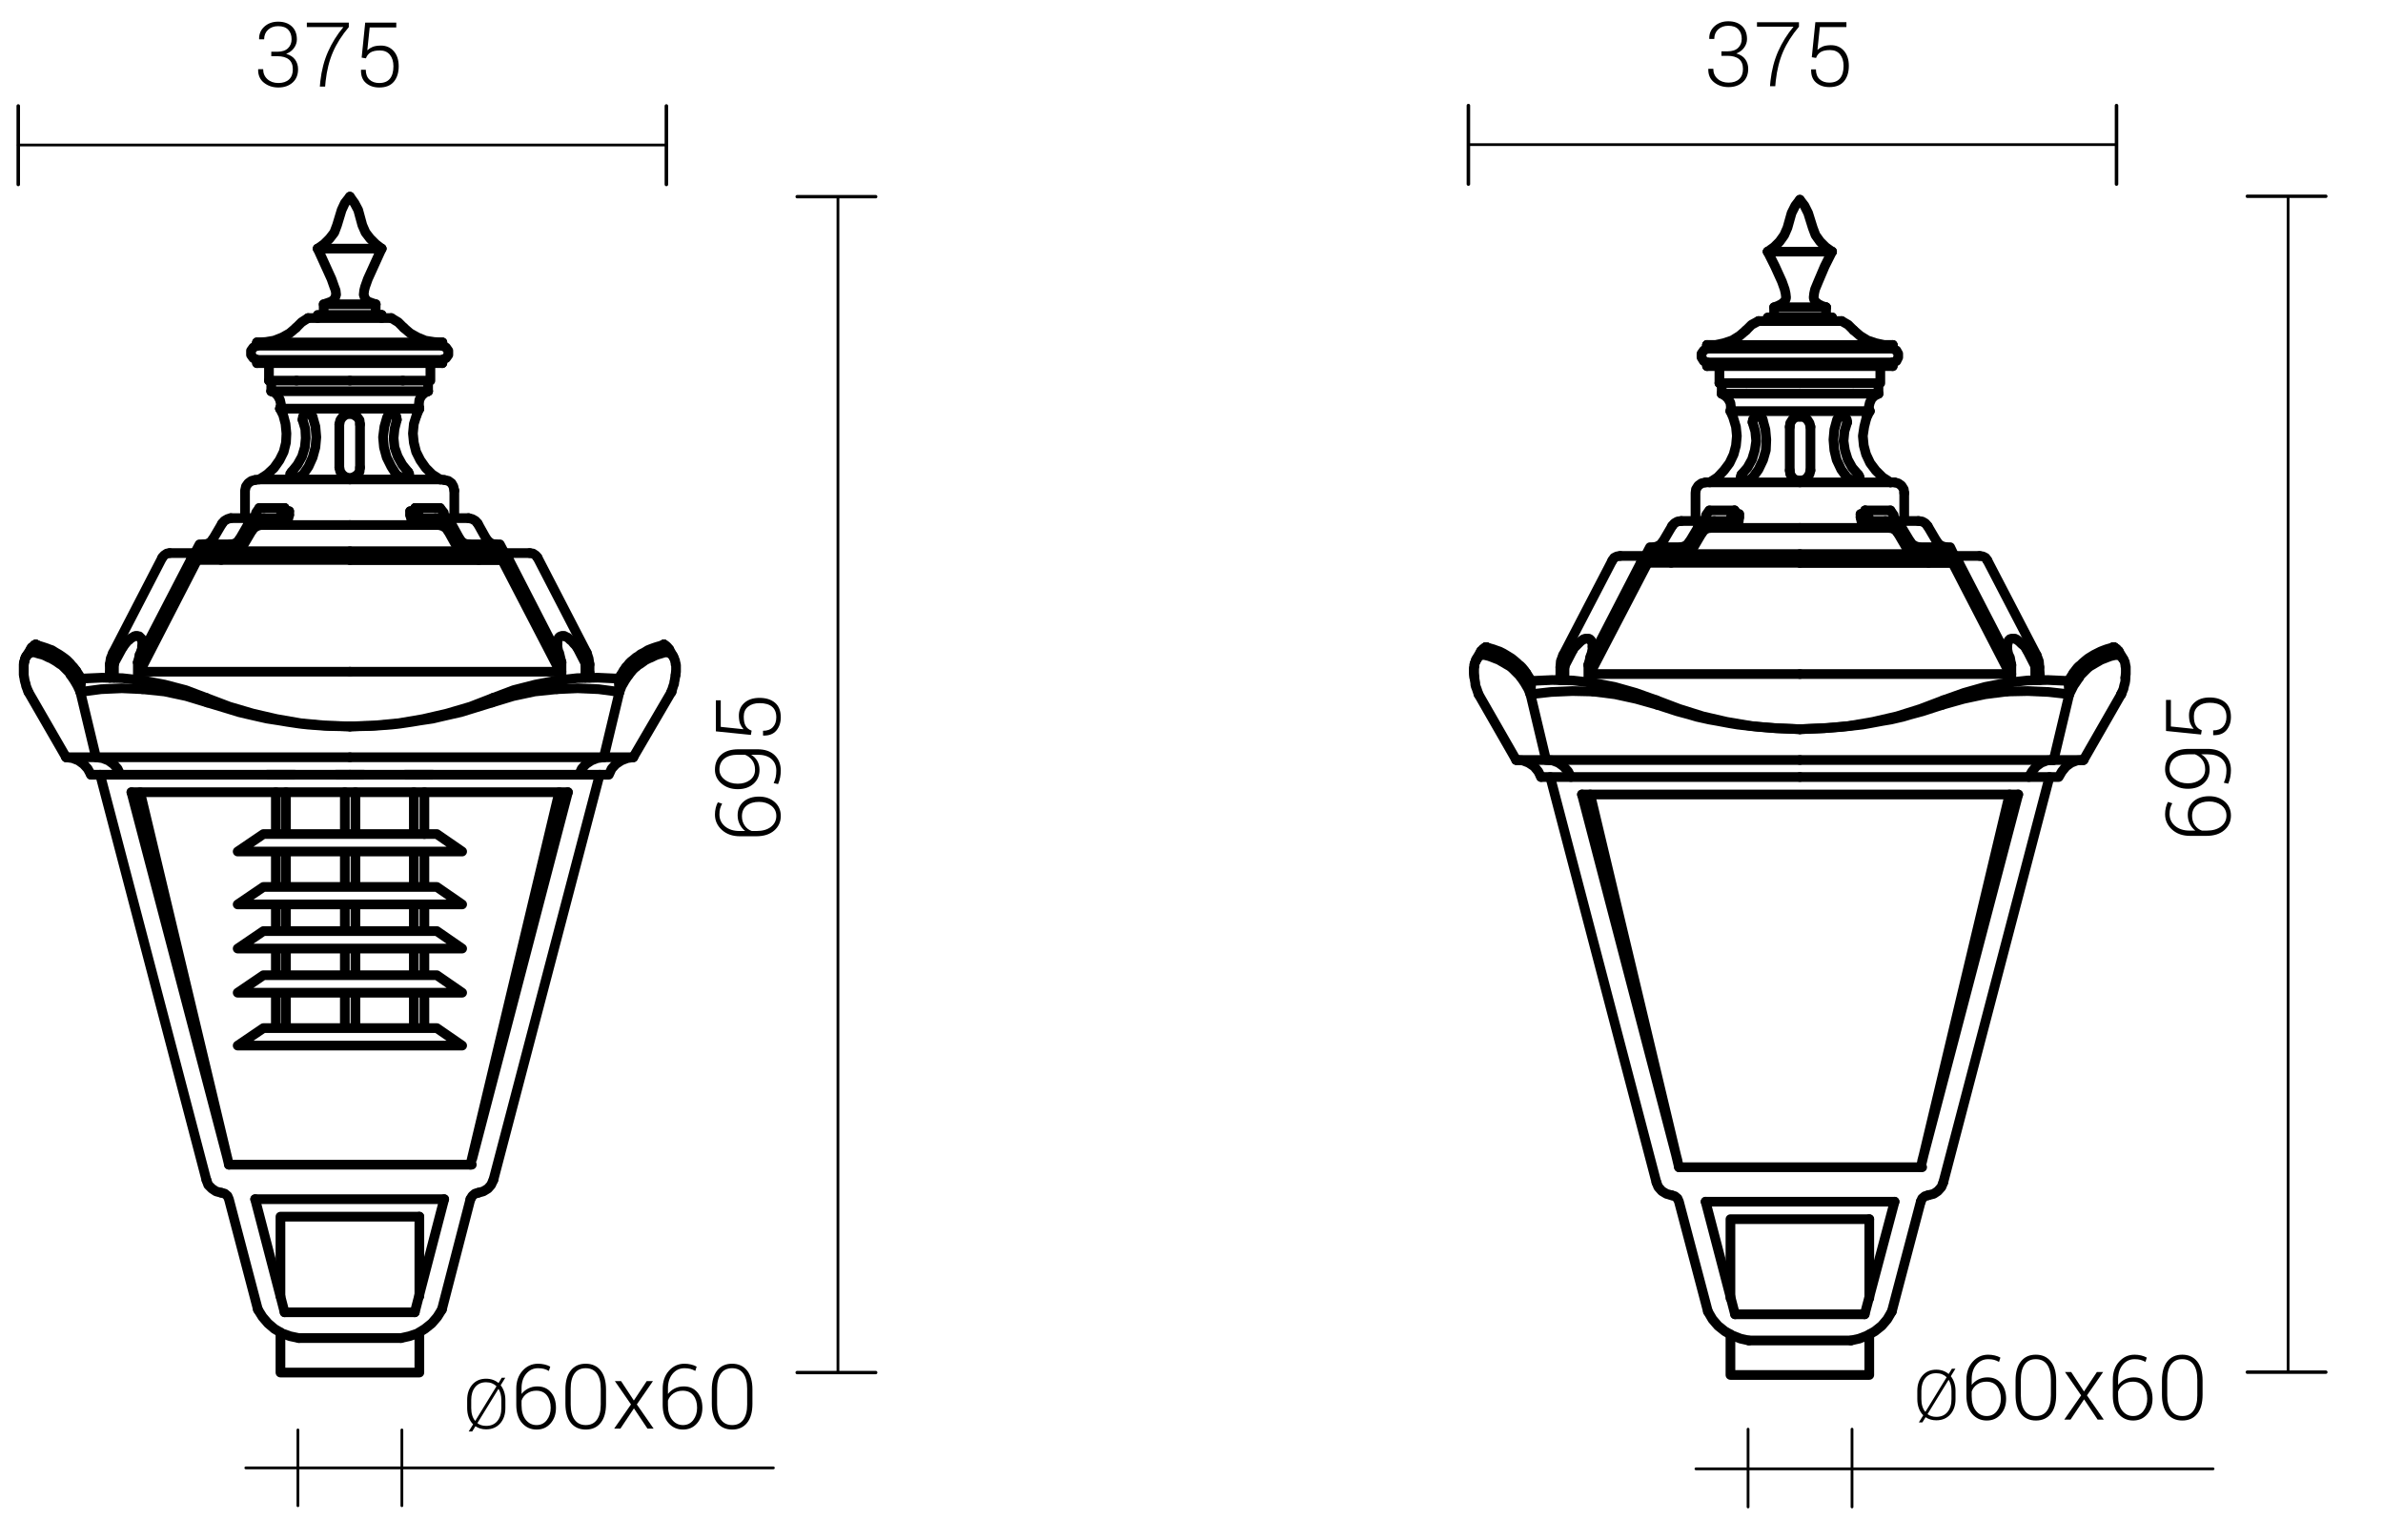 <?xml version="1.0" encoding="utf-8"?>
<!-- Generator: Adobe Illustrator 21.0.0, SVG Export Plug-In . SVG Version: 6.00 Build 0)  -->
<svg version="1.1" xmlns="http://www.w3.org/2000/svg" xmlns:xlink="http://www.w3.org/1999/xlink" x="0px" y="0px"
	 viewBox="0 0 2504.599 1619.399" style="enable-background:new 0 0 2504.599 1619.399;" xml:space="preserve">
<style type="text/css">
	.st0{fill:none;stroke:#000000;stroke-width:10.188;stroke-linecap:round;stroke-linejoin:round;stroke-miterlimit:10;}
	.st1{fill:none;stroke:#000000;stroke-width:2.911;stroke-miterlimit:10;}
	.st2{fill:none;stroke:#000000;stroke-width:3.694;stroke-linecap:round;stroke-linejoin:round;stroke-miterlimit:10;}
	.st3{fill:none;stroke:#000000;stroke-width:3.578;stroke-linecap:round;stroke-linejoin:round;stroke-miterlimit:10;}
	.st4{fill:none;stroke:#000000;stroke-width:2.911;stroke-linecap:round;stroke-linejoin:round;stroke-miterlimit:10;}
</style>
<g id="Warstwa_1">
	<path class="st0" d="M33.697,685.376l3.853-7.732 M309.742,814.452h-28.996 M289.914,876.821
		v-43.991 M300.561,876.821v-43.991 M382.275,814.452h-29.024 M362.432,876.821v-43.991
		 M373.548,876.821v-43.991 M454.78,814.452h-28.996 M434.952,876.821v-43.991
		 M276.866,1025.227l-27.062,18.378 M276.866,978.82l-27.062,18.378 M276.866,1080.831
		l-27.062,18.365 M300.561,1080.831v-37.226 M289.914,1080.831v-37.226 M300.561,1025.227
		v-28.028 M289.914,1025.227v-28.028 M373.548,1080.831v-37.226 M362.432,1080.831v-37.226
		 M373.548,1025.227v-28.028 M362.432,1025.227v-28.028 M434.952,1080.831v-37.226
		 M446.066,1080.831v-37.226 M446.066,1025.227v-28.028 M434.952,1025.227v-28.028
		 M459.129,978.82l26.593,18.378 M459.129,1025.227l26.593,18.378 M459.129,1080.831
		l26.593,18.365 M459.129,978.82H276.866 M485.723,997.199H249.804 M485.723,1043.606
		H249.804 M459.129,1025.227H276.866 M459.129,1080.831H276.866 M485.723,1099.197H249.804
		 M276.866,932.427l-27.062,18.364 M276.866,876.821l-27.062,18.365 M300.561,932.427
		v-37.24 M289.914,932.427v-37.24 M373.548,932.427v-37.24 M362.432,932.427v-37.24
		 M434.952,932.427v-37.24 M446.066,932.427v-37.24 M459.129,876.821l26.593,18.365
		 M459.129,932.427l26.593,18.364 M459.129,876.821H276.866 M485.723,895.187H249.804
		 M485.723,950.791H249.804 M459.129,932.427H276.866 M446.066,978.82v-28.03
		 M434.952,978.82v-28.03 M373.548,978.82v-28.03 M362.432,978.82v-28.03
		 M300.561,978.82v-28.03 M289.914,978.82v-28.03"/>
	<polygon class="st0" points="38.529,678.114 44.813,680.061 47.712,681.013 51.578,682.463 
		54.492,683.444 58.344,685.86 60.761,687.296 64.641,689.727 66.574,691.177 
		70.425,694.061 72.372,696.009 73.822,697.458 75.273,699.391 77.206,701.324 
		80.105,705.191 77.689,702.291 75.273,699.391 73.339,696.975 71.876,695.526 
		70.425,694.061 68.023,692.143 64.641,689.727 61.727,687.793 58.344,685.86 
		55.444,684.395 51.578,682.463 49.162,681.496 44.813,680.061 	"/>
	<polyline class="st0" points="118.781,686.343 116.365,692.143 115.398,698.425 	"/>
	<path class="st0" d="M367.749,706.171h-222.857 M128.93,680.53l-9.183,16.929 M207.261,588.681
		l-60.436,117.49 M144.892,714.387v-17.895"/>
	<path class="st0" d="M27.401,690.21l4.847-7.748L27.401,690.21z"/>
	<polyline class="st0" points="367.749,763.695 345.518,763.212 336.82,762.714 323.772,761.762 
		315.045,760.796 302.011,758.863 293.311,757.411 280.746,755.479 272.034,753.531 
		259.468,750.646 251.239,748.699 238.674,744.833 217.894,738.55 	"/>
	<polyline class="st0" points="216.913,733.718 241.09,742.9 265.737,750.149 290.895,755.949 
		316.026,760.312 341.652,762.714 367.749,763.695 	"/>
	<path class="st0" d="M84.454,727.436l16.446,68.652 M367.749,796.088H69.459"/>
	<polyline class="st0" points="150.208,715.339 128.461,712.938 107.182,712.44 85.421,713.406 	"/>
	<polyline class="st0" points="149.724,724.536 127.963,723.568 106.202,724.536 84.454,727.436 	"/>
	<path class="st0" d="M119.747,712.44v-14.015 M115.398,707.137v5.302 M69.459,796.088
		L29.831,727.436"/>
	<polyline class="st0" points="74.305,709.555 72.372,706.641 69.956,704.238 68.023,702.291 
		66.574,700.841 65.11,699.391 62.708,697.942 59.311,695.526 56.895,694.061 
		53.511,692.143 51.095,691.177 47.229,689.244 44.813,688.276 40.932,687.296 
		34.664,685.376 33.214,685.376 	"/>
	<line class="st0" x1="34.166" y1="685.376" x2="34.664" y2="685.376"/>
	<polyline class="st0" points="29.831,727.436 27.401,721.152 26.932,718.722 26.449,717.287 
		25.951,715.339 25.482,712.44 24.999,709.555 24.999,698.425 25.482,696.975 
		25.482,695.526 25.951,694.559 25.951,693.593 26.449,692.143 27.401,690.21 	"/>
	<polyline class="st0" points="33.214,685.376 31.764,686.343 31.267,686.826 30.315,687.296 
		29.831,687.296 29.334,687.793 28.865,688.276 28.367,688.759 28.367,689.244 
		27.401,690.21 26.932,691.177 26.449,692.143 25.951,693.593 25.951,694.559 
		25.482,695.526 24.999,696.975 24.999,709.555 	"/>
	<path class="st0" d="M115.398,698.425v8.713 M119.747,697.458v0.966 M115.398,707.137v5.302"/>
	<path class="st0" d="M85.421,713.406l-5.315-8.215L85.421,713.406z"/>
	<polyline class="st0" points="84.454,727.436 81.555,721.152 80.603,718.722 78.173,715.339 
		74.305,709.555 78.173,715.339 79.622,717.77 81.555,721.152 84.454,727.436 
		85.421,713.406 	"/>
	<polyline class="st0" points="217.894,738.55 195.649,731.785 172.935,726.938 149.724,724.536 	
		"/>
	<polyline class="st0" points="216.913,733.718 195.166,725.503 172.935,719.703 150.208,715.339 	
		"/>
	<path class="st0" d="M367.749,579.498H245.44 M367.749,551.939h-93.768"/>
	<path class="st0" d="M367.749,588.681H207.261H367.749z"/>
	<path class="st0" d="M170.519,586.265l-51.738,100.078 M200.482,588.681l-55.59,107.328"/>
	<polyline class="st0" points="32.248,682.463 32.716,681.496 33.214,680.53 34.166,680.061 
		34.664,679.578 35.147,679.08 35.63,678.611 36.597,678.114 	"/>
	<polyline class="st0" points="38.529,678.114 37.55,677.645 36.597,678.114 	"/>
	<line class="st0" x1="37.55" y1="677.645" x2="38.529" y2="678.114"/>
	<polyline class="st0" points="36.597,678.114 37.55,677.645 38.529,678.114 	"/>
	<line class="st0" x1="37.55" y1="677.645" x2="36.597" y2="678.114"/>
	<polyline class="st0" points="146.825,688.276 147.791,686.343 148.275,684.395 149.241,681.994 
		149.241,679.08 149.724,678.114 149.724,676.678 	"/>
	<line class="st0" x1="146.825" y1="688.276" x2="144.892" y2="696.492"/>
	<polyline class="st0" points="149.724,676.678 149.724,674.731 149.241,673.765 149.241,672.811 
		148.758,671.845 148.758,671.348 148.275,671.348 148.275,670.865 147.791,670.382 
		147.294,670.382 147.294,669.897 146.825,669.414 146.342,669.414 146.342,668.931 
		144.892,668.931 144.394,668.462 142.475,668.462 141.508,668.931 141.012,668.931 
		140.529,669.414 139.575,669.897 138.609,670.382 137.145,671.348 135.695,672.811 
		134.26,673.765 131.844,676.678 130.379,678.611 128.93,680.53 	"/>
	<polyline class="st0" points="214.028,572.25 217.894,571.767 221.262,569.832 223.692,566.933 	"/>
	<polyline class="st0" points="242.056,572.25 245.937,571.767 249.321,569.832 251.737,566.933 	"/>
	<line class="st0" x1="255.119" y1="574.168" x2="264.785" y2="557.737"/>
	<polyline class="st0" points="245.44,579.498 249.321,579.015 252.703,577.082 255.119,574.168 	
		"/>
	<polyline class="st0" points="232.392,588.681 236.741,579.498 245.44,579.498 	"/>
	<line class="st0" x1="229.478" y1="581.431" x2="211.61" y2="581.431"/>
	<polyline class="st0" points="227.062,572.25 209.677,572.25 204.831,581.431 	"/>
	<path class="st0" d="M201.448,586.265l-0.966,2.416 M234.325,572.25l-4.847,9.181 M242.056,572.25
		h-14.994"/>
	<polyline class="st0" points="178.237,581.431 175.351,581.914 172.452,583.847 170.519,586.265 	
		"/>
	<line class="st0" x1="211.61" y1="581.431" x2="178.237" y2="581.431"/>
	<polyline class="st0" points="209.677,581.431 206.778,581.914 203.879,583.847 201.931,586.265 	
		"/>
	<path class="st0" d="M223.692,566.933l9.666-16.446 M251.737,566.933l8.685-14.994
		 M277.349,544.689h-34.809"/>
	<polyline class="st0" points="242.539,544.689 239.157,545.655 235.774,547.588 233.358,550.488 	
		"/>
	<polyline class="st0" points="299.111,534.057 300.078,535.991 301.527,536.957 303.944,537.441 	
		"/>
	<path class="st0" d="M303.944,541.306v-3.866 M299.111,534.057l-2.901,3.384"/>
	<polyline class="st0" points="272.531,534.057 269.134,538.89 267.684,544.689 	"/>
	<polyline class="st0" points="273.981,551.939 270.584,552.905 267.201,554.838 264.785,557.737 	
		"/>
	<line class="st0" x1="260.422" y1="551.939" x2="261.401" y2="550.488"/>
	<polyline class="st0" points="270.584,544.689 267.201,545.655 263.804,547.588 261.401,550.488 	
		"/>
	<line class="st0" x1="294.278" y1="544.689" x2="277.349" y2="544.689"/>
	<polyline class="st0" points="292.828,551.939 297.177,551.455 300.561,549.038 302.977,545.172 
		303.944,541.306 	"/>
	<path class="st0" d="M299.111,534.057H272.531 M296.211,537.441l-1.933,7.248"/>
	<polyline class="st0" points="95.585,814.452 92.201,808.169 87.837,803.337 82.522,799.471 
		76.24,797.04 69.459,796.088 	"/>
	<line class="st0" x1="367.749" y1="814.452" x2="95.585" y2="814.452"/>
	<polyline class="st0" points="126.514,814.452 123.613,808.169 119.264,803.337 113.948,799.471 
		107.665,797.04 100.9,796.088 	"/>
	<polyline class="st0" points="294.278,429.628 295.244,424.796 294.278,420.432 292.33,416.567 
		289.445,413.184 285.096,411.264 	"/>
	<polyline class="st0" points="449.947,411.264 446.066,413.184 442.684,416.567 440.751,420.432 
		440.282,424.796 440.751,429.628 	"/>
	<polyline class="st0" points="417.072,441.227 416.587,437.844 414.641,435.911 411.755,434.945 
		408.855,435.911 406.922,438.328 404.023,448.477 402.573,459.605 403.54,470.238 
		406.425,480.869 411.257,490.535 417.072,499.73 	"/>
	<line class="st0" x1="440.751" y1="429.628" x2="294.278" y2="429.628"/>
	<polyline class="st0" points="272.531,504.066 280.746,498.751 287.981,491.984 293.794,483.769 
		298.13,475.07 300.561,465.404 301.044,455.74 300.078,445.59 297.662,436.395 
		294.278,429.628 	"/>
	<polyline class="st0" points="306.36,496.348 312.642,488.602 317.475,479.917 320.389,470.238 
		321.341,460.572 320.858,450.893 317.959,441.227 	"/>
	<polyline class="st0" points="317.959,499.73 324.24,490.535 328.604,480.869 331.503,470.238 
		332.457,459.605 331.503,448.477 328.604,438.328 	"/>
	<path class="st0" d="M356.634,446.059v45.456 M378.395,446.059v45.456"/>
	<polyline class="st0" points="367.749,434.945 363.4,435.911 360.016,438.328 357.615,441.71 
		356.634,446.059 	"/>
	<polyline class="st0" points="328.604,438.328 326.657,435.911 323.274,434.945 320.389,435.911 
		318.442,437.844 317.959,441.227 	"/>
	<polyline class="st0" points="378.395,446.059 377.912,441.71 375.495,438.328 371.63,435.911 
		367.749,434.945 	"/>
	<polyline class="st0" points="417.072,441.227 414.641,450.893 413.687,460.572 414.641,470.238 
		418.023,479.917 422.87,488.602 429.152,496.348 	"/>
	<polyline class="st0" points="437.852,436.395 434.952,445.59 433.986,455.74 434.952,465.404 
		437.368,475.07 441.732,483.769 447.516,491.984 454.283,498.751 462.512,504.066 	"/>
	<line class="st0" x1="440.751" y1="429.628" x2="437.852" y2="436.395"/>
	<polyline class="st0" points="367.749,206.756 362.432,213.523 359.064,220.771 354.218,236.734 
		351.318,244.467 346.485,250.749 340.686,256.547 333.921,261.394 	"/>
	<polyline class="st0" points="367.749,206.756 372.596,213.523 376.462,220.771 380.811,236.734 
		384.195,244.467 389.027,250.749 394.826,256.547 401.109,261.394 	"/>
	<path class="st0" d="M285.096,411.264h82.653 M282.68,400.136h28.995 M340.203,319.884
		v11.116 M394.826,319.884v11.116 M270.101,363.393h194.827 M270.101,360.009h194.827
		 M323.772,334.382h87.485 M449.947,411.264h-82.197 M423.353,400.136h-55.604
		 M270.101,381.772h194.827 M270.101,378.388h194.827"/>
	<polyline class="st0" points="270.101,360.009 279.283,359.526 287.981,358.076 296.681,354.694 
		304.427,350.345 311.192,344.531 	"/>
	<polyline class="st0" points="270.101,363.393 266.235,365.326 263.804,368.709 263.804,373.058 
		266.235,376.44 270.101,378.388 	"/>
	<path class="st0" d="M311.675,400.136h56.074 M270.101,360.009v3.384 M270.101,378.388v3.384
		 M285.096,400.136v11.129 M282.68,400.136V381.772"/>
	<polyline class="st0" points="401.109,331 333.921,331 333.921,334.382 	"/>
	<polyline class="st0" points="323.772,334.382 317.007,338.731 311.192,344.531 	"/>
	<line class="st0" x1="401.109" y1="331" x2="401.109" y2="334.382"/>
	<polyline class="st0" points="401.109,261.394 386.626,293.29 383.712,301.52 382.745,305.386 
		382.275,309.735 383.712,314.086 386.626,316.97 394.826,319.884 	"/>
	<polyline class="st0" points="333.921,261.394 348.419,293.29 351.318,301.52 352.768,305.386 
		353.251,309.735 351.802,314.086 348.419,316.97 340.203,319.884 394.826,319.884 	"/>
	<line class="st0" x1="333.921" y1="261.394" x2="401.109" y2="261.394"/>
	<polyline class="st0" points="464.928,378.388 468.808,376.44 471.211,373.058 471.211,368.709 
		468.808,365.326 464.928,363.393 	"/>
	<path class="st0" d="M464.928,378.388v3.384 M452.364,400.136h-29.011 M449.947,400.136
		v11.129 M452.364,400.136V381.772"/>
	<polyline class="st0" points="424.32,344.531 431.085,350.345 438.818,354.694 447.047,358.076 
		456.23,359.526 464.928,360.009 	"/>
	<polyline class="st0" points="424.32,344.531 418.521,338.731 411.257,334.382 	"/>
	<path class="st0" d="M462.512,504.066h-94.763 M464.928,360.009v3.384"/>
	<polyline class="st0" points="268.168,504.564 264.287,505.516 260.918,507.947 258.502,511.329 
		257.535,515.678 257.535,544.689 	"/>
	<polyline class="st0" points="317.959,499.73 313.595,501.665 309.259,502.631 306.858,502.148 
		304.896,500.697 304.896,498.281 306.36,496.348 	"/>
	<polyline class="st0" points="367.749,504.066 272.531,504.066 268.168,504.564 	"/>
	<polyline class="st0" points="356.634,491.516 357.615,495.85 360.016,499.247 363.4,501.665 
		367.749,502.631 371.63,501.665 375.495,499.247 377.912,495.85 378.395,491.516 	"/>
	<polyline class="st0" points="477.493,515.678 476.527,511.329 474.608,507.947 471.211,505.516 
		466.862,504.564 	"/>
	<line class="st0" x1="477.493" y1="515.678" x2="477.493" y2="544.689"/>
	<polyline class="st0" points="417.072,499.73 421.406,501.665 426.253,502.631 428.669,502.148 
		430.133,500.697 430.133,498.281 429.152,496.348 	"/>
	<path class="st0" d="M479.909,574.168l-9.181-16.431 M367.749,551.939h93.327 M457.694,544.689
		h34.795 M462.512,504.066l4.35,0.498"/>
	<polyline class="st0" points="431.085,541.306 432.051,545.172 434.482,549.038 437.852,551.455 
		442.201,551.939 	"/>
	<line class="st0" x1="436.402" y1="534.057" x2="462.512" y2="534.057"/>
	<polyline class="st0" points="439.301,537.441 440.751,544.689 457.694,544.689 	"/>
	<polyline class="st0" points="474.111,550.488 471.695,547.588 468.312,545.655 464.445,544.689 	
		"/>
	<polyline class="st0" points="470.728,557.737 468.312,554.838 464.928,552.905 461.077,551.939 	
		"/>
	<polyline class="st0" points="467.346,544.689 466.378,538.89 462.512,534.057 	"/>
	<path class="st0" d="M439.301,537.441l-2.899-3.384 M431.085,541.306v-3.866"/>
	<polyline class="st0" points="431.085,537.441 433.516,536.957 435.435,535.991 436.402,534.057 	
		"/>
	<path class="st0" d="M483.293,566.933l-8.216-14.994 M367.749,588.681h160.018
		 M565.007,586.265l51.709,100.078 M527.767,588.681l60.921,117.49 M535.03,588.681
		l55.108,107.328"/>
	<polyline class="st0" points="479.909,574.168 482.823,577.082 485.723,579.015 489.59,579.498 	
		"/>
	<path class="st0" d="M511.336,566.933l-9.168-16.446 M367.749,579.498h121.84
		 M367.749,588.681h160.018"/>
	<polyline class="st0" points="533.58,586.265 531.648,583.847 528.748,581.914 525.366,581.431 	"/>
	<line class="st0" x1="523.433" y1="581.431" x2="556.793" y2="581.431"/>
	<polyline class="st0" points="565.007,586.265 563.075,583.847 560.175,581.914 556.793,581.431 	
		"/>
	<path class="st0" d="M492.972,572.25h15.465 M501.187,572.25l4.834,9.181 M533.58,586.265
		l1.45,2.416"/>
	<polyline class="st0" points="530.198,581.431 525.366,572.25 508.437,572.25 	"/>
	<line class="st0" x1="506.021" y1="581.431" x2="523.433" y2="581.431"/>
	<polyline class="st0" points="489.59,579.498 498.288,579.498 503.122,588.681 	"/>
	<polyline class="st0" points="483.293,566.933 485.723,569.832 489.107,571.767 492.972,572.25 	"/>
	<polyline class="st0" points="511.336,566.933 514.236,569.832 517.149,571.767 521.002,572.25 	"/>
	<polyline class="st0" points="502.168,550.488 499.737,547.588 496.355,545.655 492.489,544.689 	
		"/>
	<line class="st0" x1="665.57" y1="796.088" x2="705.682" y2="727.436"/>
	<polyline class="st0" points="660.723,709.555 663.139,706.641 665.072,704.238 667.02,702.291 
		668.938,700.841 670.402,699.391 672.818,697.942 676.188,695.526 678.135,694.061 
		681.987,692.143 684.417,691.177 688.283,689.244 690.714,688.276 694.068,687.296 
		700.38,685.376 	"/>
	<polygon class="st0" points="655.421,705.191 657.354,702.291 659.771,699.391 661.69,696.975 
		663.139,695.526 665.072,694.061 667.503,692.143 670.885,689.727 673.302,687.793 
		677.169,685.86 679.585,684.395 683.451,682.463 686.35,681.496 690.217,680.061 
		696.982,678.114 690.217,680.061 687.331,681.013 683.451,682.463 681.035,683.444 
		677.169,685.86 674.753,687.296 670.885,689.727 668.455,691.177 665.072,694.061 
		662.671,696.009 661.206,697.458 659.771,699.391 657.824,701.324 	"/>
	<polyline class="st0" points="702.312,685.376 703.279,686.343 704.231,686.826 704.714,687.296 
		705.212,687.296 705.682,687.793 706.165,688.276 706.648,688.759 707.145,689.244 
		707.628,690.21 708.098,691.177 708.594,692.143 709.079,693.593 709.548,694.559 
		709.548,695.526 710.045,696.975 710.529,699.391 710.529,704.238 710.045,709.555 
		710.529,706.171 710.529,699.391 710.045,698.425 710.045,696.975 709.548,695.526 
		709.548,694.559 709.079,693.593 708.594,692.143 707.628,690.21 	"/>
	<polyline class="st0" points="705.682,727.436 707.628,721.152 708.594,718.722 708.594,717.287 
		709.079,715.339 709.548,712.44 710.045,709.555 	"/>
	<line class="st0" x1="705.682" y1="727.436" x2="705.682" y2="726.938"/>
	<polyline class="st0" points="698.447,678.114 697.949,677.645 697.466,677.645 696.982,678.114 	
		"/>
	<line class="st0" x1="698.447" y1="678.114" x2="697.949" y2="677.645"/>
	<polyline class="st0" points="696.982,678.114 697.466,677.645 697.949,677.645 698.447,678.114 	
		"/>
	<line class="st0" x1="697.466" y1="677.645" x2="696.982" y2="678.114"/>
	<polyline class="st0" points="703.279,682.463 702.312,681.496 701.829,680.53 701.331,680.061 
		700.863,679.578 700.38,679.08 699.398,678.611 698.447,678.114 	"/>
	<line class="st0" x1="700.38" y1="685.376" x2="702.312" y2="685.376"/>
	<line class="st0" x1="701.331" y1="685.376" x2="700.38" y2="685.376"/>
	<path class="st0" d="M703.279,682.463l4.349,7.748L703.279,682.463z"/>
	<line class="st0" x1="701.331" y1="685.376" x2="697.949" y2="677.645"/>
	<polyline class="st0" points="634.626,796.088 627.847,797.04 621.565,799.471 615.765,803.337 
		611.416,808.169 608.516,814.452 	"/>
	<polyline class="st0" points="665.57,796.088 659.288,797.04 653.005,799.471 647.206,803.337 
		642.828,808.169 639.943,814.452 367.749,814.452 	"/>
	<path class="st0" d="M367.749,706.171h222.389 M367.749,796.088h297.821"/>
	<polyline class="st0" points="367.749,763.695 393.391,762.714 419.004,760.312 444.631,755.949 
		469.762,750.149 494.422,742.9 518.103,733.718 	"/>
	<polyline class="st0" points="367.749,763.695 389.51,763.212 398.21,762.714 411.257,761.762 
		419.971,760.796 433.019,758.863 441.732,757.411 454.78,755.479 462.995,753.531 
		475.575,750.646 484.273,748.699 496.838,744.833 517.149,738.55 	"/>
	<path class="st0" d="M655.421,705.191l-5.33,8.215L655.421,705.191z"/>
	<path class="st0" d="M590.138,714.387v-17.895 M615.281,712.44v-14.015 M619.63,698.425
		v8.713"/>
	<polyline class="st0" points="585.319,715.339 562.577,719.703 539.864,725.503 518.103,733.718 	
		"/>
	<polyline class="st0" points="585.319,724.536 562.094,726.938 539.381,731.785 517.149,738.55 	
		"/>
	<polyline class="st0" points="634.626,796.088 651.043,727.436 629.311,724.536 607.067,723.568 
		585.319,724.536 	"/>
	<polyline class="st0" points="649.593,713.406 628.33,712.44 606.569,712.938 585.319,715.339 	"/>
	<line class="st0" x1="650.091" y1="713.406" x2="651.043" y2="727.436"/>
	<polygon class="st0" points="660.723,709.555 656.857,715.339 655.421,717.77 653.474,721.152 
		651.043,727.436 653.474,721.152 654.923,718.722 656.857,715.339 	"/>
	<path class="st0" d="M619.63,707.137v5.302V707.137z"/>
	<polyline class="st0" points="585.787,676.678 585.787,673.765 586.272,672.811 586.768,671.845 
		586.768,671.348 587.252,670.865 587.252,670.382 587.735,670.382 588.205,669.897 
		588.205,669.414 588.688,669.414 589.171,668.931 590.138,668.931 590.621,668.462 
		593.037,668.462 593.535,668.931 594.018,668.931 594.501,669.414 595.951,669.897 
		596.918,670.382 597.884,671.348 599.334,672.811 600.783,673.765 603.186,676.678 
		605.119,678.611 606.569,680.53 	"/>
	<polyline class="st0" points="590.138,696.492 588.205,688.276 587.735,686.343 586.768,684.395 
		586.272,681.994 585.787,679.08 585.787,676.678 	"/>
	<polyline class="st0" points="615.281,698.425 615.281,697.458 606.569,680.53 	"/>
	<polyline class="st0" points="619.63,698.425 618.664,692.143 616.717,686.343 	"/>
	<path class="st0" d="M299.111,1379.591h136.822 M240.607,1224.42h255.265 M440.751,1400.869
		v42.074 M294.761,1400.869v42.074 M314.093,1406.682h107.313 M294.761,1442.942h145.99"
		/>
	<polyline class="st0" points="440.751,1279.043 294.761,1279.043 294.761,1362.677 	"/>
	<path class="st0" d="M240.607,1224.42l-93.313-391.589 M138.111,832.831l101.046,385.306
		 M105.249,814.452l111.664,425.915 M440.751,1279.043v83.634 M268.168,1260.679h198.695"/>
	<polyline class="st0" points="216.913,1240.367 218.86,1245.698 222.711,1249.549 
		227.062,1252.463 232.392,1253.912 	"/>
	<line class="st0" x1="268.168" y1="1260.679" x2="299.111" y2="1379.591"/>
	<polyline class="st0" points="271.067,1376.706 240.607,1260.679 239.157,1257.296 
		236.258,1254.866 232.875,1253.912 	"/>
	<polyline class="st0" points="271.067,1376.706 275.899,1384.438 281.699,1391.204 
		288.465,1397.003 296.681,1401.85 304.896,1404.749 314.093,1406.682 	"/>
	<path class="st0" d="M494.422,1224.42l93.313-391.589 M596.918,832.831l-100.563,385.306
		 M630.277,814.452l-111.678,425.915"/>
	<polyline class="st0" points="502.638,1253.912 507.954,1252.463 512.786,1249.549 
		516.168,1245.698 518.599,1240.367 	"/>
	<path class="st0" d="M494.422,1260.679l-29.977,116.027 M466.862,1260.679l-30.929,118.912"/>
	<polyline class="st0" points="502.638,1253.912 499.254,1254.866 496.355,1257.296 
		494.422,1260.679 	"/>
	<polyline class="st0" points="421.406,1406.682 430.133,1404.749 438.818,1401.85 
		446.564,1397.003 453.814,1391.204 459.613,1384.438 464.445,1376.706 	"/>
	<line class="st0" x1="138.111" y1="832.831" x2="596.918" y2="832.831"/>
	<line class="st0" x1="446.066" y1="876.821" x2="446.066" y2="832.831"/>
	<line class="st0" x1="1558.306" y1="688.319" x2="1561.69" y2="680.601"/>
	<polygon class="st0" points="1562.656,680.601 1569.421,682.534 1571.838,683.487 1576.188,684.937 
		1578.604,686.4 1582.47,688.319 1584.871,689.784 1588.752,692.185 1591.155,694.118 
		1594.552,697.004 1596.485,698.952 1598.403,700.401 1599.867,701.851 1601.786,704.267 
		1604.216,707.65 1602.269,704.765 1599.867,701.851 1597.934,699.904 1596.001,698.469 
		1594.552,697.004 1592.136,695.085 1588.752,692.185 1586.336,690.736 1582.47,688.319 
		1580.039,686.87 1576.188,684.937 1573.302,683.97 1569.421,682.534 	"/>
	<polyline class="st0" points="1642.864,688.803 1640.448,695.085 1639.964,701.353 	"/>
	<path class="st0" d="M1891.704,708.616h-222.26 M1653.013,683.487l-8.699,16.914
		 M1731.771,591.679l-60.877,116.937 M1669.444,717.301v-17.866"/>
	<polyline class="st0" points="1552.024,693.166 1556.358,684.937 1551.541,693.166 	"/>
	<polyline class="st0" points="1891.704,766.609 1869.971,765.613 1861.259,765.13 
		1848.21,764.178 1839.525,763.226 1826.477,761.776 1817.779,760.327 1804.73,757.896 
		1796.514,756.46 1783.467,753.56 1775.251,751.13 1762.7,747.747 1741.92,740.98 	
		"/>
	<polyline class="st0" points="1740.954,736.163 1765.102,745.331 1789.734,753.077 
		1814.879,758.863 1840.479,763.226 1866.091,765.613 1891.704,766.609 	"/>
	<path class="st0" d="M1608.552,729.881l16.431,69.078 M1891.704,798.958h-298.134"/>
	<polyline class="st0" points="1674.276,717.799 1653.013,715.383 1631.265,714.885 
		1609.533,715.866 	"/>
	<polyline class="st0" points="1674.276,726.967 1652.53,726.497 1630.313,727.463 
		1608.552,729.881 	"/>
	<path class="st0" d="M1644.313,714.885v-13.532 M1639.964,709.583v5.302 M1593.571,798.958
		l-39.599-69.078"/>
	<polyline class="st0" points="1598.901,712.482 1596.485,709.583 1594.054,707.167 
		1592.136,705.234 1590.685,703.784 1589.235,702.334 1586.819,700.401 1583.422,698.469 
		1581.02,697.004 1577.638,695.085 1575.22,693.635 1571.34,692.185 1568.938,691.204 
		1565.072,689.784 1559.272,688.319 1557.339,688.319 	"/>
	<line class="st0" x1="1558.306" y1="688.319" x2="1559.272" y2="688.319"/>
	<polyline class="st0" points="1553.971,729.881 1552.024,724.081 1551.072,721.65 
		1550.589,719.732 1550.589,718.297 1550.091,715.383 1549.622,712.482 1549.139,708.616 
		1549.139,702.334 1549.622,700.885 1549.622,698.469 1550.091,697.004 1550.589,696.051 
		1551.072,695.085 1552.024,693.166 	"/>
	<polyline class="st0" points="1557.339,688.319 1556.358,688.803 1555.406,689.286 
		1554.44,689.784 1553.971,690.252 1553.474,690.736 1553.474,691.204 1552.99,691.702 
		1552.507,692.185 1551.541,693.166 1551.072,694.118 1551.072,695.085 1550.589,696.051 
		1550.091,697.004 1549.622,698.469 1549.622,699.904 1549.139,702.334 1549.139,707.167 
		1549.622,712.482 	"/>
	<path class="st0" d="M1639.964,701.353v8.229 M1644.313,700.401v0.952 M1639.964,709.583
		v5.302"/>
	<path class="st0" d="M1609.533,715.866l-5.317-8.216L1609.533,715.866z"/>
	<polyline class="st0" points="1608.552,729.881 1606.136,724.081 1604.699,721.65 
		1602.752,718.297 1598.901,712.482 1602.752,718.297 1604.216,720.201 1606.136,724.081 
		1608.552,729.881 1609.533,715.866 	"/>
	<polyline class="st0" points="1741.92,740.98 1719.689,734.728 1697.474,729.881 
		1674.276,726.967 	"/>
	<polyline class="st0" points="1740.954,736.163 1719.22,728.417 1696.991,722.133 
		1674.276,717.799 	"/>
	<path class="st0" d="M1891.704,582.498h-121.769 M1891.704,554.966h-93.243"/>
	<path class="st0" d="M1891.704,591.679h-159.933H1891.704z"/>
	<path class="st0" d="M1694.56,589.263l-51.696,99.539 M1724.523,591.679l-55.078,106.789"/>
	<polyline class="st0" points="1556.358,684.937 1556.856,683.97 1557.837,683.487 
		1558.306,682.534 1558.789,682.036 1559.272,682.036 1559.77,681.553 1561.192,680.601 	
		"/>
	<line class="st0" x1="1562.656" y1="680.601" x2="1561.192" y2="680.601"/>
	<line class="st0" x1="1561.69" y1="680.601" x2="1562.656" y2="680.601"/>
	<line class="st0" x1="1561.192" y1="680.601" x2="1562.656" y2="680.601"/>
	<line class="st0" x1="1561.69" y1="680.601" x2="1561.192" y2="680.601"/>
	<polyline class="st0" points="1671.377,691.204 1671.86,689.286 1672.827,686.87 
		1673.31,684.467 1673.793,682.036 1673.793,679.635 	"/>
	<line class="st0" x1="1671.377" y1="691.204" x2="1669.444" y2="699.435"/>
	<polyline class="st0" points="1673.793,679.635 1673.793,676.721 1673.31,675.754 
		1672.827,674.788 1672.827,674.319 1672.329,673.821 1672.329,673.338 1671.86,673.338 
		1671.86,672.84 1671.377,672.372 1670.894,671.888 1669.927,671.888 1669.927,671.405 
		1666.047,671.405 1665.564,671.888 1664.61,671.888 1663.644,672.372 1662.677,673.338 
		1661.711,673.821 1660.261,675.271 1658.797,676.721 1656.396,679.137 1654.463,681.084 
		1653.013,683.487 	"/>
	<polyline class="st0" points="1738.536,575.263 1741.92,574.282 1745.303,572.364 
		1747.719,569.464 	"/>
	<polyline class="st0" points="1766.553,575.263 1770.433,574.282 1773.318,572.364 
		1775.749,569.464 	"/>
	<line class="st0" x1="1779.131" y1="576.713" x2="1788.782" y2="560.267"/>
	<polyline class="st0" points="1769.935,582.498 1773.318,581.545 1776.7,580.095 
		1779.131,576.713 	"/>
	<polyline class="st0" points="1756.418,591.679 1761.25,582.498 1769.935,582.498 	"/>
	<line class="st0" x1="1753.504" y1="584.446" x2="1735.637" y2="584.446"/>
	<polyline class="st0" points="1751.101,575.263 1734.187,575.263 1729.369,584.446 	"/>
	<path class="st0" d="M1725.958,589.263l-1.435,2.416 M1758.351,575.263l-4.847,9.183
		 M1766.553,575.263h-15.451"/>
	<polyline class="st0" points="1702.775,584.446 1699.392,584.914 1696.493,586.378 
		1694.56,589.263 	"/>
	<line class="st0" x1="1735.637" y1="584.446" x2="1702.775" y2="584.446"/>
	<polyline class="st0" points="1734.187,584.446 1730.805,584.914 1727.905,586.378 
		1725.958,589.263 	"/>
	<path class="st0" d="M1747.719,569.464l9.666-16.431 M1775.749,569.464l8.685-14.498
		 M1801.845,547.716h-34.809"/>
	<polyline class="st0" points="1767.036,547.716 1763.169,548.2 1759.801,550.132 
		1757.385,553.033 	"/>
	<polyline class="st0" points="1823.094,536.588 1824.061,538.535 1825.994,539.985 
		1827.926,540.468 	"/>
	<path class="st0" d="M1827.926,543.851v-3.383 M1823.094,536.588l-2.899,3.88"/>
	<polyline class="st0" points="1796.514,536.588 1793.146,541.434 1792.165,547.716 	"/>
	<polyline class="st0" points="1798.461,554.966 1794.581,555.435 1791.213,557.382 
		1788.782,560.267 	"/>
	<line class="st0" x1="1784.433" y1="554.966" x2="1785.4" y2="553.033"/>
	<polyline class="st0" points="1795.079,547.716 1791.213,548.2 1787.816,550.132 
		1785.4,553.033 	"/>
	<line class="st0" x1="1818.262" y1="547.716" x2="1801.845" y2="547.716"/>
	<polyline class="st0" points="1817.296,554.966 1821.161,553.985 1825.027,551.584 
		1827.43,548.2 1827.926,543.851 	"/>
	<path class="st0" d="M1823.094,536.588h-26.097 M1820.195,540.468l-1.933,7.248"/>
	<polyline class="st0" points="1619.668,816.854 1616.781,811.04 1612.432,805.725 
		1606.632,801.872 1600.35,799.456 1593.571,798.958 	"/>
	<line class="st0" x1="1891.704" y1="816.854" x2="1619.668" y2="816.854"/>
	<polyline class="st0" points="1651.08,816.854 1648.179,811.04 1643.347,805.725 
		1638.032,801.872 1631.763,799.456 1624.983,798.958 	"/>
	<polyline class="st0" points="1818.745,432.244 1819.228,427.88 1818.745,423.546 
		1816.329,419.182 1813.415,416.283 1809.562,413.88 	"/>
	<polyline class="st0" points="1974.328,413.88 1969.979,416.283 1967.08,419.182 1965.147,423.546 
		1964.195,427.88 1965.147,432.244 	"/>
	<polyline class="st0" points="1941.466,443.828 1940.997,440.943 1939.05,438.527 
		1935.667,438.029 1932.783,438.527 1930.835,440.943 1927.934,451.561 1926.983,462.193 
		1927.934,473.307 1930.365,483.442 1935.184,493.591 1941.466,502.304 	"/>
	<line class="st0" x1="1965.147" y1="432.244" x2="1818.745" y2="432.244"/>
	<polyline class="st0" points="1796.997,507.123 1805.228,501.806 1811.979,494.572 
		1817.779,486.839 1822.128,477.658 1824.544,468.475 1825.497,458.326 1824.544,448.662 
		1821.645,438.996 1818.745,432.244 	"/>
	<polyline class="st0" points="1830.344,498.921 1836.626,491.658 1841.458,482.959 
		1844.359,473.307 1845.808,463.628 1844.842,453.494 1841.941,443.828 	"/>
	<polyline class="st0" points="1841.941,502.304 1848.21,493.591 1853.057,483.442 
		1855.956,473.307 1856.439,462.193 1855.473,451.561 1852.559,440.943 	"/>
	<path class="st0" d="M1881.072,448.662v45.91 M1902.833,448.662v45.91"/>
	<polyline class="st0" points="1891.704,438.029 1887.369,438.527 1883.971,440.943 
		1881.555,444.794 1881.072,448.662 	"/>
	<polyline class="st0" points="1852.559,440.943 1850.626,438.527 1847.741,438.029 
		1844.842,438.527 1842.411,440.943 1841.941,443.828 	"/>
	<polyline class="st0" points="1902.833,448.662 1901.854,444.794 1899.423,440.943 
		1896.039,438.527 1891.704,438.029 	"/>
	<polyline class="st0" points="1941.466,443.828 1938.567,453.494 1937.615,463.628 
		1939.05,473.307 1941.964,482.959 1946.783,491.658 1953.079,498.921 	"/>
	<polyline class="st0" points="1961.764,438.996 1959.347,448.662 1957.897,458.326 
		1958.864,468.475 1961.294,477.658 1965.63,486.839 1971.429,494.572 1978.679,501.806 
		1986.908,507.123 	"/>
	<line class="st0" x1="1965.147" y1="432.244" x2="1961.764" y2="438.996"/>
	<polyline class="st0" points="1891.704,209.97 1886.872,216.252 1883.005,223.97 
		1878.656,239.435 1875.273,247.167 1870.44,253.946 1864.641,259.732 1857.876,264.564 	
		"/>
	<polyline class="st0" points="1891.704,209.97 1896.537,216.252 1900.402,223.97 
		1905.236,239.435 1908.135,247.167 1912.982,253.946 1918.768,259.732 1925.533,264.564 	"/>
	<path class="st0" d="M1809.562,413.88h82.142 M1807.146,402.764h28.498 M1864.641,323.04
		v10.618 M1919.251,323.04v10.618 M1794.112,366.52h195.197 M1794.112,362.654h195.197
		 M1848.21,337.523h87.457 M1974.328,413.88h-82.624 M1947.763,402.764h-56.058
		 M1794.112,384.883h195.197 M1794.112,381.018h195.197"/>
	<polyline class="st0" points="1794.112,362.654 1803.295,362.654 1811.979,360.721 
		1820.678,357.822 1828.411,353.002 1835.176,347.189 	"/>
	<polyline class="st0" points="1794.112,366.52 1790.715,368.438 1788.314,371.835 
		1788.314,375.702 1790.715,379.568 1794.112,381.018 	"/>
	<path class="st0" d="M1835.645,402.764h56.06 M1794.112,362.654v3.866 M1794.112,381.018
		v3.866 M1809.562,402.764v11.116 M1807.146,402.764v-17.881"/>
	<polyline class="st0" points="1925.533,333.658 1857.876,333.658 1857.876,337.523 	"/>
	<polyline class="st0" points="1848.21,337.523 1840.975,341.404 1835.176,347.189 	"/>
	<line class="st0" x1="1925.533" y1="333.658" x2="1925.533" y2="337.523"/>
	<polyline class="st0" points="1925.533,264.564 1917.801,280.029 1911.035,295.976 1907.638,304.193 
		1906.686,308.542 1906.203,312.891 1906.686,314.825 1907.638,316.743 1911.035,319.657 
		1914.901,321.576 1919.251,323.04 	"/>
	<polyline class="st0" points="1857.876,264.564 1865.622,280.029 1872.857,295.976 
		1875.771,304.193 1876.723,308.542 1877.221,312.891 1876.723,314.825 1875.771,316.743 
		1872.387,319.657 1868.507,321.576 1864.641,323.04 1919.251,323.04 	"/>
	<line class="st0" x1="1857.876" y1="264.564" x2="1925.533" y2="264.564"/>
	<polyline class="st0" points="1989.31,381.018 1993.177,379.568 1995.095,375.702 
		1995.095,371.835 1993.177,368.438 1989.31,366.52 	"/>
	<path class="st0" d="M1989.31,381.018v3.866 M1976.263,402.764h-28.5 M1974.328,402.764
		v11.116 M1976.263,402.764v-17.881"/>
	<polyline class="st0" points="1948.233,347.189 1954.998,353.002 1962.744,357.822 
		1971.429,360.721 1980.128,362.654 1989.31,362.654 	"/>
	<polyline class="st0" points="1948.233,347.189 1942.433,341.404 1935.667,337.523 	"/>
	<path class="st0" d="M1986.908,507.123h-95.203 M1989.31,362.654v3.866"/>
	<polyline class="st0" points="1792.648,507.123 1788.314,508.102 1784.93,510.52 
		1782.514,514.371 1782.017,518.251 1782.017,547.716 	"/>
	<polyline class="st0" points="1841.941,502.304 1838.075,504.72 1833.243,505.19 
		1830.827,505.19 1829.377,503.255 1829.377,501.323 1830.344,498.921 	"/>
	<line class="st0" x1="1891.704" y1="507.123" x2="1792.648" y2="507.123"/>
	<polyline class="st0" points="1881.072,494.572 1881.555,498.423 1883.971,502.304 
		1887.369,504.72 1891.704,505.19 1896.039,504.72 1899.423,502.304 1901.854,498.423 
		1902.833,494.572 	"/>
	<polyline class="st0" points="2001.391,518.251 2000.908,514.371 1998.507,510.52 
		1995.095,508.102 1991.244,507.123 	"/>
	<line class="st0" x1="2001.391" y1="518.251" x2="2001.391" y2="547.716"/>
	<polyline class="st0" points="1941.466,502.304 1945.817,504.72 1950.166,505.19 
		1952.596,505.19 1954.529,503.255 1954.529,501.323 1953.079,498.921 	"/>
	<path class="st0" d="M2004.291,576.713l-9.664-16.446 M1891.704,554.966h93.241
		 M1981.563,547.716h34.795 M1986.908,507.123h4.336"/>
	<polyline class="st0" points="1955.496,543.851 1956.448,548.2 1958.38,551.584 
		1962.248,553.985 1966.113,554.966 	"/>
	<line class="st0" x1="1960.315" y1="536.588" x2="1986.908" y2="536.588"/>
	<polyline class="st0" points="1963.227,540.468 1965.147,547.716 1981.563,547.716 	"/>
	<polyline class="st0" points="1998.009,553.033 1995.593,550.132 1992.21,548.2 
		1988.343,547.716 	"/>
	<polyline class="st0" points="1994.626,560.267 1992.21,557.382 1988.826,555.435 
		1984.946,554.966 	"/>
	<polyline class="st0" points="1991.244,547.716 1990.291,541.434 1986.908,536.588 	"/>
	<path class="st0" d="M1963.227,540.468l-2.912-3.88 M1955.496,543.851v-3.383"/>
	<polyline class="st0" points="1955.496,540.468 1957.414,539.985 1959.347,538.535 
		1960.315,536.588 	"/>
	<path class="st0" d="M2007.675,569.464l-8.699-14.498 M1891.704,591.679h160.417
		 M2088.849,589.263l51.709,99.539 M2052.121,591.679l60.409,116.937 M2058.872,591.679
		l55.093,106.789"/>
	<polyline class="st0" points="2004.291,576.713 2006.708,580.095 2010.091,581.545 
		2013.942,582.498 	"/>
	<path class="st0" d="M2035.69,569.464l-9.666-16.431 M1891.704,582.498h122.238
		 M1891.704,591.679h160.417"/>
	<polyline class="st0" points="2057.437,589.263 2055.504,586.378 2052.604,584.914 
		2049.705,584.446 	"/>
	<line class="st0" x1="2047.771" y1="584.446" x2="2080.634" y2="584.446"/>
	<polyline class="st0" points="2088.849,589.263 2086.902,586.378 2084.017,584.914 
		2080.634,584.446 	"/>
	<path class="st0" d="M2016.856,575.263h15.45 M2025.072,575.263l4.818,9.183
		 M2057.437,589.263l1.435,2.416"/>
	<polyline class="st0" points="2054.069,584.446 2049.705,575.263 2032.306,575.263 	"/>
	<line class="st0" x1="2029.89" y1="584.446" x2="2047.771" y2="584.446"/>
	<polyline class="st0" points="2013.942,582.498 2022.158,582.498 2027.005,591.679 	"/>
	<polyline class="st0" points="2007.675,569.464 2010.091,572.364 2013.474,574.282 
		2016.856,575.263 	"/>
	<polyline class="st0" points="2035.69,569.464 2038.106,572.364 2041.503,574.282 
		2045.369,575.263 	"/>
	<polyline class="st0" points="2026.024,553.033 2023.623,550.132 2020.239,548.2 
		2016.358,547.716 	"/>
	<line class="st0" x1="2189.838" y1="798.958" x2="2229.452" y2="729.881"/>
	<polyline class="st0" points="2185.006,712.482 2186.924,709.583 2189.355,707.167 
		2191.273,705.234 2192.737,703.784 2194.173,702.334 2196.59,700.401 2199.986,698.469 
		2202.389,697.004 2205.771,695.085 2208.202,693.635 2212.055,692.185 2214.471,691.204 
		2218.336,689.784 2224.618,688.319 	"/>
	<polygon class="st0" points="2179.191,707.65 2181.622,704.765 2183.542,701.851 
		2185.972,699.904 2187.422,698.469 2188.857,697.004 2191.273,695.085 2194.67,692.185 
		2197.073,690.736 2200.954,688.319 2203.838,686.87 2207.704,684.937 2210.12,683.97 
		2213.988,682.534 2220.753,680.601 2213.988,682.534 2211.57,683.487 2207.704,684.937 
		2204.805,686.4 2200.954,688.319 2198.536,689.784 2194.67,692.185 2192.24,694.118 
		2188.857,697.004 2186.924,698.952 2185.006,700.401 2183.542,701.851 2181.622,704.267 	
		"/>
	<polyline class="st0" points="2226.068,688.319 2227.034,688.803 2228.002,689.286 
		2228.982,689.784 2229.452,690.252 2229.935,690.736 2230.404,691.204 2230.902,691.702 
		2230.902,692.185 2231.868,693.166 2232.366,694.118 2232.835,695.085 2233.318,696.051 
		2233.318,697.004 2233.801,698.469 2233.801,699.904 2234.284,702.334 2234.284,707.167 
		2233.801,712.482 2234.284,708.616 2234.284,700.885 2233.801,699.435 2233.801,698.469 
		2233.318,697.004 2233.318,696.051 2232.835,695.085 2231.868,693.166 	"/>
	<polyline class="st0" points="2229.452,729.881 2231.868,724.081 2232.366,721.65 
		2232.835,719.732 2233.318,718.297 2233.801,715.383 2233.801,712.482 	"/>
	<line class="st0" x1="2229.452" y1="729.881" x2="2229.452" y2="729.398"/>
	<line class="st0" x1="2222.217" y1="680.601" x2="2220.753" y2="680.601"/>
	<line class="st0" x1="2222.217" y1="680.601" x2="2220.753" y2="680.601"/>
	<line class="st0" x1="2221.719" y1="680.601" x2="2222.217" y2="680.601"/>
	<line class="st0" x1="2221.719" y1="680.601" x2="2220.753" y2="680.601"/>
	<polyline class="st0" points="2227.034,684.937 2226.566,683.97 2225.572,683.487 
		2225.102,682.534 2224.618,682.036 2224.135,682.036 2223.667,681.553 2222.217,680.601 	
		"/>
	<line class="st0" x1="2225.102" y1="688.319" x2="2224.618" y2="688.319"/>
	<line class="st0" x1="2226.068" y1="688.319" x2="2224.618" y2="688.319"/>
	<path class="st0" d="M2227.034,684.937l4.834,8.229L2227.034,684.937z"/>
	<line class="st0" x1="2225.572" y1="688.319" x2="2221.719" y2="680.601"/>
	<polyline class="st0" points="2158.44,798.958 2151.674,799.456 2145.377,801.872 
		2140.062,805.725 2135.726,811.04 2132.329,816.854 	"/>
	<polyline class="st0" points="2189.838,798.958 2183.072,799.456 2176.775,801.872 
		2171.474,805.725 2167.124,811.04 2163.741,816.854 1891.704,816.854 	"/>
	<path class="st0" d="M1891.704,708.616h222.26 M1891.704,798.958h298.134"/>
	<polyline class="st0" points="1891.704,766.609 1917.318,765.613 1942.93,763.226 
		1968.53,758.863 1993.66,753.077 2018.306,745.331 2042.455,736.163 	"/>
	<polyline class="st0" points="1891.704,766.609 1913.451,765.613 1922.634,765.13 
		1935.667,764.178 1944.38,763.226 1957.414,761.776 1965.63,760.327 1978.679,757.896 
		1987.377,756.46 1999.942,753.56 2008.158,751.13 2020.709,747.747 2041.503,740.98 	
		"/>
	<path class="st0" d="M2179.191,707.65l-5.301,8.216L2179.191,707.65z"/>
	<path class="st0" d="M2113.965,717.301v-17.866 M2139.095,714.885v-13.532 M2143.444,701.353
		l0.483,8.229"/>
	<polyline class="st0" points="2109.146,717.799 2086.418,722.133 2064.202,728.417 
		2042.455,736.163 	"/>
	<polyline class="st0" points="2109.146,726.967 2086.418,729.881 2063.719,734.728 
		2041.503,740.98 	"/>
	<polyline class="st0" points="2158.44,798.958 2174.857,729.881 2153.096,727.463 
		2131.362,726.497 2109.146,726.967 	"/>
	<polyline class="st0" points="2173.89,715.866 2152.142,714.885 2130.879,715.383 
		2109.146,717.799 	"/>
	<line class="st0" x1="2173.89" y1="715.866" x2="2174.857" y2="729.881"/>
	<polygon class="st0" points="2185.006,712.482 2181.139,718.297 2179.689,720.201 
		2177.756,724.081 2174.857,729.881 2177.756,724.081 2178.708,721.65 2181.139,718.297 	
		"/>
	<path class="st0" d="M2143.927,709.583v5.302V709.583z"/>
	<polyline class="st0" points="2109.616,679.635 2109.616,677.702 2110.112,676.721 
		2110.112,675.754 2110.582,674.788 2110.582,674.319 2111.08,673.821 2111.08,673.338 
		2111.549,673.338 2111.549,672.84 2112.047,672.372 2112.53,672.372 2112.53,671.888 
		2113.482,671.888 2113.965,671.405 2117.845,671.405 2118.314,671.888 2118.797,671.888 
		2119.763,672.372 2120.73,673.338 2121.697,673.821 2123.147,675.271 2124.61,676.721 
		2127.511,679.137 2128.946,681.084 2130.41,683.487 	"/>
	<polyline class="st0" points="2113.965,699.435 2112.53,691.204 2111.549,689.286 
		2110.582,686.87 2110.112,684.467 2109.616,682.036 2109.616,679.635 	"/>
	<polyline class="st0" points="2139.095,701.353 2139.095,700.401 2130.41,683.487 	"/>
	<polyline class="st0" points="2143.444,701.353 2142.947,695.085 2140.558,688.803 	"/>
	<path class="st0" d="M1823.563,1381.695h136.282 M1764.633,1227.077h255.606 M1964.664,1402.944
		v42.528 M1818.745,1402.944v42.528 M1838.075,1409.241h107.258 M1818.745,1445.472
		h145.919"/>
	<polyline class="st0" points="1964.664,1281.687 1818.745,1281.687 1818.745,1364.78 	"/>
	<path class="st0" d="M1764.633,1227.077l-93.256-391.858 M1662.677,835.219l100.491,385.093
		 M1629.332,816.854l111.621,426.157 M1964.664,1281.687v83.092 M1792.648,1263.309h198.596"
		/>
	<polyline class="st0" points="1740.954,1243.011 1742.872,1247.857 1746.752,1252.193 
		1751.571,1255.093 1756.901,1256.542 	"/>
	<line class="st0" x1="1792.648" y1="1263.309" x2="1823.563" y2="1381.695"/>
	<polyline class="st0" points="1795.079,1378.795 1764.633,1263.309 1763.169,1259.925 
		1760.284,1257.523 1756.901,1256.542 	"/>
	<polyline class="st0" points="1795.079,1378.795 1799.898,1387.011 1805.697,1393.776 
		1812.947,1399.562 1820.678,1403.925 1829.377,1407.308 1838.075,1409.241 	"/>
	<path class="st0" d="M2018.776,1227.077l93.271-391.858 M2121.228,835.219l-100.989,385.093
		 M2154.077,816.854l-111.621,426.157"/>
	<polyline class="st0" points="2026.507,1256.542 2032.306,1255.093 2036.67,1252.193 
		2040.522,1247.857 2042.455,1243.011 	"/>
	<path class="st0" d="M2018.776,1263.309l-30.433,115.486 M1991.244,1263.309l-31.399,118.387"/>
	<polyline class="st0" points="2026.507,1256.542 2023.139,1257.523 2020.239,1259.925 
		2018.776,1263.309 	"/>
	<polyline class="st0" points="1945.333,1409.241 1954.046,1407.308 1962.744,1403.925 
		1970.462,1399.562 1977.725,1393.776 1983.496,1387.011 1988.343,1378.795 	"/>
	<line class="st0" x1="1662.677" y1="835.219" x2="2121.228" y2="835.219"/>
</g>
<g id="Warstwa_2">
	<line class="st1" x1="880.709" y1="206.87" x2="880.709" y2="1442.942"/>
	<line class="st2" x1="19.184" y1="193.915" x2="19.184" y2="111.404"/>
	<line class="st2" x1="700.38" y1="193.915" x2="700.38" y2="111.404"/>
	<line class="st3" x1="837.862" y1="1442.942" x2="920.372" y2="1442.942"/>
	<line class="st3" x1="837.862" y1="206.756" x2="920.372" y2="206.756"/>
	<line class="st4" x1="19.241" y1="152.446" x2="699.968" y2="152.446"/>
	<line class="st1" x1="2404.849" y1="206.458" x2="2404.849" y2="1442.529"/>
	<line class="st2" x1="1543.324" y1="193.503" x2="1543.324" y2="110.992"/>
	<line class="st2" x1="2224.52" y1="193.503" x2="2224.52" y2="110.992"/>
	<line class="st3" x1="2362.002" y1="1442.529" x2="2444.512" y2="1442.529"/>
	<line class="st3" x1="2362.002" y1="206.344" x2="2444.512" y2="206.344"/>
	<line class="st4" x1="1543.381" y1="152.034" x2="2224.107" y2="152.034"/>
	<line class="st4" x1="258.361" y1="1543.163" x2="812.839" y2="1543.163"/>
	<line class="st4" x1="422.387" y1="1503.284" x2="422.387" y2="1582.924"/>
	<line class="st4" x1="313.126" y1="1503.284" x2="313.126" y2="1582.924"/>
	<line class="st4" x1="1782.501" y1="1544.159" x2="2325.977" y2="1544.159"/>
	<line class="st4" x1="1946.527" y1="1502.446" x2="1946.527" y2="1584.245"/>
	<line class="st4" x1="1837.266" y1="1502.446" x2="1837.266" y2="1584.245"/>
</g>
<g id="Warstwa_3">
	<g>
		<path d="M285.129,54.383h6.421c4.897,0,8.607-1.224,11.134-3.672
			c2.524-2.449,3.787-5.597,3.787-9.447c0-4.188-1.186-7.529-3.557-10.024
			c-2.372-2.495-5.897-3.742-10.578-3.742c-4.312,0-7.847,1.27-10.603,3.811
			c-2.756,2.541-4.134,5.89-4.134,10.047h-5.174l-0.093-0.277
			c-0.154-5.235,1.679-9.593,5.497-13.073c3.818-3.479,8.654-5.22,14.506-5.22
			c6.005,0,10.786,1.648,14.343,4.943c3.558,3.295,5.336,7.869,5.336,13.72
			c0,3.172-0.986,6.152-2.957,8.938c-1.971,2.788-4.742,4.858-8.314,6.213
			c4.188,1.201,7.321,3.227,9.4,6.075c2.079,2.849,3.118,6.213,3.118,10.093
			c0,5.975-1.933,10.671-5.798,14.089s-8.831,5.128-14.897,5.128
			c-5.883,0-10.933-1.67-15.151-5.012c-4.22-3.341-6.253-7.984-6.098-13.928
			l0.092-0.277h5.174c0,4.268,1.485,7.752,4.458,10.453
			c2.972,2.702,6.813,4.052,11.525,4.052c4.773,0,8.5-1.237,11.18-3.712
			c2.679-2.475,4.019-6.018,4.019-10.63c0-4.704-1.401-8.186-4.204-10.446
			c-2.803-2.26-6.807-3.39-12.011-3.39h-6.421V54.383z"/>
		<path d="M366.616,28.468c-7.269,8.624-12.827,17.377-16.676,26.262
			c-3.851,8.885-6.422,19.102-7.715,30.65l-0.508,5.636h-5.544l0.509-5.636
			c1.293-11.394,3.973-21.704,8.037-30.927c4.065-9.223,9.454-17.885,16.168-25.985
			h-38.388v-4.711h44.116V28.468z"/>
		<path d="M380.104,60.573l3.742-36.817h32.659v5.127h-27.947L386.063,52.859
			c1.693-1.54,3.558-2.726,5.59-3.557c2.033-0.832,4.788-1.293,8.269-1.386
			c5.729-0.092,10.348,1.833,13.859,5.774c3.511,3.942,5.266,9.239,5.266,15.891
			c0,6.807-1.702,12.242-5.104,16.307c-3.403,4.065-8.522,6.098-15.359,6.098
			c-5.544,0-10.163-1.548-13.858-4.643c-3.696-3.095-5.467-7.676-5.312-13.743
			l0.092-0.277h4.943c0,4.513,1.285,7.965,3.857,10.36
			c2.57,2.394,5.997,3.591,10.278,3.591c4.988,0,8.723-1.506,11.202-4.521
			c2.479-3.014,3.719-7.381,3.719-13.102c0-5.013-1.24-9.034-3.719-12.063
			c-2.479-3.029-5.952-4.544-10.417-4.544c-4.312,0-7.6,0.686-9.862,2.056
			c-2.264,1.371-3.904,3.441-4.92,6.213L380.104,60.573z"/>
	</g>
	<g>
		<path d="M751.432,856.3c0-2.31,0.262-4.589,0.785-6.837
			c0.524-2.248,1.278-4.25,2.264-6.006l4.527,1.433
			c-0.985,1.755-1.71,3.495-2.172,5.22c-0.462,1.726-0.692,3.788-0.692,6.19
			c0,4.988,1.94,9.123,5.82,12.403c3.881,3.279,8.978,4.919,15.29,4.919h5.96
			c-2.402-1.848-4.327-4.203-5.774-7.067s-2.172-6.035-2.172-9.516
			c0-6.036,2.079-10.81,6.236-14.32c4.158-3.512,9.578-5.267,16.261-5.267
			c6.622,0,12.088,1.887,16.399,5.659s6.467,8.677,6.467,14.713
			c0,6.189-2.31,11.294-6.929,15.313c-4.619,4.019-10.948,6.028-18.986,6.028
			h-16.953c-7.761,0-14.09-2.201-18.986-6.605S751.432,862.736,751.432,856.3z
			 M779.795,858.147c0,3.727,0.97,6.983,2.907,9.771s4.43,4.688,7.474,5.704
			h4.937c6.429,0,11.503-1.478,15.225-4.435c3.722-2.956,5.582-6.744,5.582-11.363
			c0-4.496-1.76-8.092-5.281-10.787c-3.522-2.694-7.82-4.042-12.896-4.042
			c-5.382,0-9.719,1.31-13.01,3.927C781.44,849.54,779.795,853.281,779.795,858.147z"
			/>
		<path d="M815.919,810.151c0-5.111-1.704-9.177-5.113-12.195
			c-3.41-3.018-8.296-4.527-14.657-4.527h-6.745
			c2.834,1.633,5.021,3.827,6.56,6.583c1.541,2.757,2.311,5.828,2.311,9.216
			c0,6.129-2.125,11.063-6.375,14.806c-4.25,3.741-9.747,5.612-16.492,5.612
			c-6.806,0-12.503-1.963-17.092-5.89c-4.588-3.927-6.883-8.784-6.883-14.574
			c0-6.498,2.117-11.703,6.352-15.614c4.235-3.91,10.387-5.866,18.455-5.866
			h19.817c7.792,0,13.835,2.063,18.132,6.189c4.296,4.127,6.443,9.547,6.443,16.261
			c0,2.402-0.233,4.812-0.699,7.229c-0.466,2.418-1.183,4.72-2.146,6.906
			l-4.638-1.017c0.986-2.094,1.694-4.165,2.125-6.213
			C815.704,815.01,815.919,812.708,815.919,810.151z M793.561,809.228
			c0-4.003-1.023-7.353-3.068-10.048c-2.046-2.694-4.576-4.611-7.59-5.751h-7.105
			c-6.366,0-11.234,1.394-14.602,4.181c-3.368,2.788-5.053,6.567-5.053,11.341
			c0,4.343,1.877,7.923,5.629,10.74c3.753,2.818,8.289,4.227,13.61,4.227
			c5.168,0,9.489-1.323,12.965-3.973C791.824,817.296,793.561,813.725,793.561,809.228
			z"/>
		<path d="M789.219,772.596l-36.817-3.742v-32.659h5.128v27.947l23.975,2.495
			c-1.539-1.693-2.726-3.558-3.557-5.59c-0.831-2.033-1.293-4.788-1.386-8.269
			c-0.093-5.729,1.833-10.348,5.774-13.859c3.942-3.511,9.239-5.266,15.891-5.266
			c6.807,0,12.242,1.702,16.307,5.104c4.065,3.403,6.098,8.522,6.098,15.359
			c0,5.544-1.547,10.163-4.643,13.858c-3.095,3.696-7.675,5.467-13.742,5.312
			l-0.277-0.092v-4.943c4.513,0,7.966-1.285,10.359-3.857
			c2.395-2.57,3.591-5.997,3.591-10.278c0-4.988-1.506-8.723-4.521-11.202
			c-3.014-2.479-7.381-3.719-13.102-3.719c-5.013,0-9.034,1.24-12.063,3.719
			c-3.029,2.479-4.544,5.952-4.544,10.417c0,4.312,0.686,7.6,2.056,9.862
			c1.37,2.264,3.441,3.904,6.213,4.92L789.219,772.596z"/>
	</g>
	<g>
		<path d="M1809.27,53.969h6.421c4.897,0,8.607-1.224,11.134-3.672
			c2.524-2.449,3.787-5.597,3.787-9.447c0-4.188-1.186-7.529-3.557-10.024
			c-2.372-2.495-5.897-3.742-10.578-3.742c-4.312,0-7.847,1.27-10.603,3.811
			c-2.756,2.541-4.134,5.89-4.134,10.047h-5.174l-0.093-0.277
			c-0.154-5.235,1.679-9.593,5.497-13.073c3.818-3.479,8.654-5.22,14.506-5.22
			c6.005,0,10.786,1.648,14.343,4.943c3.558,3.295,5.336,7.869,5.336,13.72
			c0,3.172-0.986,6.152-2.957,8.938c-1.971,2.788-4.742,4.858-8.314,6.213
			c4.188,1.201,7.321,3.227,9.4,6.075c2.079,2.849,3.118,6.213,3.118,10.093
			c0,5.975-1.933,10.671-5.798,14.089s-8.831,5.128-14.897,5.128
			c-5.883,0-10.933-1.67-15.151-5.012c-4.22-3.341-6.253-7.984-6.098-13.928
			l0.092-0.277h5.174c0,4.268,1.485,7.752,4.458,10.453
			c2.972,2.702,6.813,4.052,11.525,4.052c4.773,0,8.5-1.237,11.18-3.712
			c2.679-2.475,4.019-6.018,4.019-10.63c0-4.704-1.401-8.186-4.204-10.446
			c-2.803-2.26-6.807-3.39-12.011-3.39h-6.421V53.969z"/>
		<path d="M1890.757,28.054c-7.269,8.624-12.827,17.377-16.676,26.262
			c-3.851,8.885-6.422,19.102-7.715,30.65l-0.508,5.636h-5.544l0.509-5.636
			c1.293-11.394,3.973-21.704,8.037-30.927c4.065-9.223,9.454-17.885,16.168-25.985
			h-38.388v-4.711h44.116V28.054z"/>
		<path d="M1904.245,60.159l3.742-36.817h32.659v5.127h-27.947l-2.495,23.975
			c1.693-1.54,3.558-2.726,5.59-3.557c2.033-0.832,4.788-1.293,8.269-1.386
			c5.729-0.092,10.348,1.833,13.859,5.774c3.511,3.942,5.266,9.239,5.266,15.891
			c0,6.807-1.702,12.242-5.104,16.307c-3.403,4.065-8.522,6.098-15.359,6.098
			c-5.544,0-10.163-1.548-13.858-4.643c-3.696-3.095-5.467-7.676-5.312-13.743
			l0.092-0.277h4.943c0,4.513,1.285,7.965,3.857,10.36
			c2.57,2.394,5.997,3.591,10.278,3.591c4.988,0,8.723-1.506,11.202-4.521
			c2.479-3.014,3.719-7.381,3.719-13.102c0-5.013-1.24-9.034-3.719-12.063
			c-2.479-3.029-5.952-4.544-10.417-4.544c-4.312,0-7.6,0.686-9.862,2.056
			c-2.264,1.371-3.904,3.441-4.92,6.213L1904.245,60.159z"/>
	</g>
	<g>
		<path d="M2275.572,855.886c0-2.31,0.262-4.589,0.785-6.837
			c0.524-2.248,1.278-4.25,2.264-6.006l4.527,1.433
			c-0.985,1.755-1.71,3.495-2.172,5.22c-0.462,1.726-0.692,3.788-0.692,6.19
			c0,4.988,1.94,9.123,5.82,12.403c3.881,3.279,8.978,4.919,15.29,4.919h5.96
			c-2.402-1.848-4.327-4.203-5.774-7.067s-2.172-6.035-2.172-9.516
			c0-6.036,2.079-10.81,6.236-14.32c4.158-3.512,9.578-5.267,16.261-5.267
			c6.622,0,12.088,1.887,16.399,5.659s6.467,8.677,6.467,14.713
			c0,6.189-2.31,11.294-6.929,15.313c-4.619,4.019-10.948,6.028-18.986,6.028
			h-16.953c-7.761,0-14.09-2.201-18.986-6.605S2275.572,862.322,2275.572,855.886z
			 M2303.936,857.733c0,3.727,0.97,6.983,2.907,9.771s4.43,4.688,7.474,5.704
			h4.937c6.429,0,11.503-1.478,15.225-4.435c3.722-2.956,5.582-6.744,5.582-11.363
			c0-4.496-1.76-8.092-5.281-10.787c-3.522-2.694-7.82-4.042-12.896-4.042
			c-5.382,0-9.719,1.31-13.01,3.927
			C2305.581,849.126,2303.936,852.867,2303.936,857.733z"/>
		<path d="M2340.06,809.737c0-5.111-1.704-9.177-5.113-12.195
			c-3.41-3.018-8.296-4.527-14.657-4.527h-6.745
			c2.834,1.633,5.021,3.827,6.56,6.583c1.541,2.757,2.311,5.828,2.311,9.216
			c0,6.129-2.125,11.063-6.375,14.806c-4.25,3.741-9.747,5.612-16.492,5.612
			c-6.806,0-12.503-1.963-17.092-5.89c-4.588-3.927-6.883-8.784-6.883-14.574
			c0-6.498,2.117-11.703,6.352-15.614c4.235-3.91,10.387-5.866,18.455-5.866
			h19.817c7.792,0,13.835,2.063,18.132,6.189c4.296,4.127,6.443,9.547,6.443,16.261
			c0,2.402-0.233,4.812-0.699,7.229c-0.466,2.418-1.183,4.72-2.146,6.906
			l-4.638-1.017c0.986-2.094,1.694-4.165,2.125-6.213
			C2339.845,814.596,2340.06,812.294,2340.06,809.737z M2317.702,808.813
			c0-4.003-1.023-7.353-3.068-10.048c-2.046-2.694-4.576-4.611-7.59-5.751h-7.105
			c-6.366,0-11.234,1.394-14.602,4.181c-3.368,2.788-5.053,6.567-5.053,11.341
			c0,4.343,1.877,7.923,5.629,10.74c3.753,2.818,8.289,4.227,13.61,4.227
			c5.168,0,9.489-1.323,12.965-3.973
			C2315.965,816.882,2317.702,813.311,2317.702,808.813z"/>
		<path d="M2313.359,772.182l-36.817-3.742v-32.659h5.128v27.947l23.975,2.495
			c-1.539-1.693-2.726-3.558-3.557-5.59c-0.831-2.033-1.293-4.788-1.386-8.269
			c-0.093-5.729,1.833-10.348,5.774-13.859c3.942-3.511,9.239-5.266,15.891-5.266
			c6.807,0,12.242,1.702,16.307,5.104c4.065,3.403,6.098,8.522,6.098,15.359
			c0,5.544-1.547,10.163-4.643,13.858c-3.095,3.696-7.675,5.467-13.742,5.312
			l-0.277-0.092v-4.943c4.513,0,7.966-1.285,10.359-3.857
			c2.395-2.57,3.591-5.997,3.591-10.278c0-4.988-1.506-8.723-4.521-11.202
			c-3.014-2.479-7.381-3.719-13.102-3.719c-5.013,0-9.034,1.24-12.063,3.719
			c-3.029,2.479-4.544,5.952-4.544,10.417c0,4.312,0.686,7.6,2.056,9.862
			c1.37,2.264,3.441,3.904,6.213,4.92L2313.359,772.182z"/>
	</g>
	<g>
		<path d="M2055.3,1470.75c0,6.681-1.83,12.082-5.49,16.204s-8.57,6.183-14.729,6.183
			c-2.18,0-4.211-0.278-6.094-0.835c-1.884-0.557-3.596-1.368-5.135-2.434
			l-3.411,5.508h-3.696l4.655-7.534c-2.037-1.989-3.589-4.447-4.655-7.373
			c-1.065-2.926-1.599-6.165-1.599-9.719v-8.422c0-6.656,1.8-12.058,5.401-16.203
			c3.601-4.146,8.434-6.219,14.498-6.219c2.582,0,4.969,0.391,7.16,1.173
			c2.19,0.781,4.151,1.907,5.881,3.376l3.411-5.544h3.695l-4.832,7.889
			c1.587,1.99,2.807,4.306,3.66,6.947c0.853,2.642,1.279,5.502,1.279,8.581
			V1470.75z M2019.409,1470.792c0,2.8,0.35,5.345,1.049,7.634
			c0.698,2.29,1.711,4.194,3.038,5.713l0.213,0.035l22.28-36.337
			c-1.374-1.353-2.979-2.39-4.814-3.114c-1.837-0.724-3.88-1.085-6.13-1.085
			c-4.928,0-8.766,1.708-11.514,5.125s-4.122,7.925-4.122,13.523V1470.792z
			 M2051.07,1462.286c0-2.301-0.254-4.442-0.764-6.423
			c-0.51-1.981-1.226-3.696-2.149-5.144h-0.214l-22.066,35.91
			c1.208,0.949,2.588,1.667,4.14,2.153s3.239,0.729,5.063,0.729
			c5.046,0,8.973-1.703,11.78-5.107c2.807-3.404,4.21-7.941,4.21-13.613
			V1462.286z"/>
		<path d="M2089.629,1424.161c2.31,0,4.589,0.262,6.837,0.785
			c2.248,0.524,4.25,1.278,6.006,2.264l-1.433,4.527
			c-1.755-0.985-3.495-1.71-5.22-2.172c-1.726-0.462-3.788-0.692-6.19-0.692
			c-4.988,0-9.123,1.94-12.403,5.82c-3.279,3.881-4.919,8.978-4.919,15.29
			v5.96c1.848-2.402,4.203-4.327,7.067-5.774s6.035-2.172,9.516-2.172
			c6.036,0,10.81,2.079,14.32,6.236c3.512,4.158,5.267,9.578,5.267,16.261
			c0,6.622-1.887,12.088-5.659,16.399s-8.677,6.467-14.713,6.467
			c-6.189,0-11.294-2.31-15.313-6.929c-4.019-4.619-6.028-10.948-6.028-18.986
			v-16.953c0-7.761,2.201-14.09,6.605-18.986S2083.192,1424.161,2089.629,1424.161z
			 M2087.781,1452.524c-3.727,0-6.983,0.97-9.771,2.907s-4.688,4.43-5.704,7.474
			v4.937c0,6.429,1.478,11.503,4.435,15.225c2.956,3.722,6.744,5.582,11.363,5.582
			c4.496,0,8.092-1.76,10.787-5.281c2.694-3.522,4.042-7.82,4.042-12.896
			c0-5.382-1.31-9.719-3.927-13.01
			C2096.389,1454.17,2092.647,1452.524,2087.781,1452.524z"/>
		<path d="M2161.092,1466.291c0,8.685-1.879,15.367-5.636,20.048
			c-3.758,4.682-8.978,7.021-15.66,7.021c-6.651,0-11.88-2.348-15.683-7.044
			c-3.804-4.696-5.705-11.371-5.705-20.025v-15.014
			c0-8.653,1.878-15.337,5.636-20.049c3.757-4.712,8.977-7.067,15.66-7.067
			c6.683,0,11.918,2.355,15.706,7.067s5.682,11.396,5.682,20.049V1466.291z
			 M2155.549,1450.337c0-6.894-1.355-12.193-4.065-15.902
			c-2.71-3.707-6.637-5.562-11.779-5.562c-5.144,0-9.055,1.854-11.733,5.562
			c-2.68,3.709-4.02,9.009-4.02,15.902v16.756
			c0,6.831,1.363,12.133,4.089,15.901c2.726,3.771,6.644,5.654,11.756,5.654
			s9.016-1.876,11.711-5.631c2.694-3.754,4.042-9.062,4.042-15.925V1450.337z"/>
		<path d="M2190.333,1462.826l13.535-20.418h6.56l-16.953,24.529l17.646,25.453h-6.468
			l-14.228-21.296l-14.229,21.296h-6.56l17.692-25.453l-16.953-24.529h6.514
			L2190.333,1462.826z"/>
		<path d="M2243.503,1424.161c2.31,0,4.589,0.262,6.837,0.785
			c2.248,0.524,4.25,1.278,6.006,2.264l-1.433,4.527
			c-1.755-0.985-3.495-1.71-5.22-2.172c-1.726-0.462-3.788-0.692-6.19-0.692
			c-4.988,0-9.123,1.94-12.403,5.82c-3.279,3.881-4.919,8.978-4.919,15.29
			v5.96c1.848-2.402,4.203-4.327,7.067-5.774s6.035-2.172,9.516-2.172
			c6.036,0,10.81,2.079,14.32,6.236c3.512,4.158,5.267,9.578,5.267,16.261
			c0,6.622-1.887,12.088-5.659,16.399s-8.677,6.467-14.713,6.467
			c-6.189,0-11.294-2.31-15.313-6.929c-4.019-4.619-6.028-10.948-6.028-18.986
			v-16.953c0-7.761,2.201-14.09,6.605-18.986S2237.066,1424.161,2243.503,1424.161z
			 M2241.655,1452.524c-3.727,0-6.983,0.97-9.771,2.907s-4.688,4.43-5.704,7.474
			v4.937c0,6.429,1.478,11.503,4.435,15.225c2.956,3.722,6.744,5.582,11.363,5.582
			c4.496,0,8.092-1.76,10.787-5.281c2.694-3.522,4.042-7.82,4.042-12.896
			c0-5.382-1.31-9.719-3.927-13.01
			C2250.263,1454.17,2246.521,1452.524,2241.655,1452.524z"/>
		<path d="M2314.966,1466.291c0,8.685-1.879,15.367-5.636,20.048
			c-3.758,4.682-8.978,7.021-15.66,7.021c-6.651,0-11.88-2.348-15.683-7.044
			c-3.804-4.696-5.705-11.371-5.705-20.025v-15.014
			c0-8.653,1.878-15.337,5.636-20.049c3.757-4.712,8.977-7.067,15.66-7.067
			c6.683,0,11.918,2.355,15.706,7.067s5.682,11.396,5.682,20.049V1466.291z
			 M2309.423,1450.337c0-6.894-1.355-12.193-4.065-15.902
			c-2.71-3.707-6.637-5.562-11.779-5.562c-5.144,0-9.055,1.854-11.733,5.562
			c-2.68,3.709-4.02,9.009-4.02,15.902v16.756
			c0,6.831,1.363,12.133,4.089,15.901c2.726,3.771,6.644,5.654,11.756,5.654
			s9.016-1.876,11.711-5.631c2.694-3.754,4.042-9.062,4.042-15.925V1450.337z"/>
	</g>
	<g>
		<path d="M531.159,1480.25c0,6.681-1.83,12.082-5.49,16.204s-8.57,6.183-14.729,6.183
			c-2.18,0-4.211-0.278-6.094-0.835c-1.884-0.557-3.596-1.368-5.135-2.434
			l-3.411,5.508h-3.696l4.655-7.534c-2.037-1.989-3.589-4.447-4.655-7.373
			c-1.065-2.926-1.599-6.165-1.599-9.719v-8.422c0-6.656,1.8-12.058,5.401-16.203
			c3.601-4.146,8.434-6.219,14.498-6.219c2.582,0,4.969,0.391,7.16,1.173
			c2.19,0.781,4.151,1.907,5.881,3.376l3.411-5.544h3.695l-4.832,7.889
			c1.587,1.99,2.807,4.306,3.66,6.947c0.853,2.642,1.279,5.502,1.279,8.581
			V1480.25z M495.269,1480.292c0,2.8,0.35,5.345,1.049,7.634
			c0.698,2.29,1.711,4.194,3.038,5.713l0.213,0.035l22.28-36.337
			c-1.374-1.353-2.979-2.39-4.814-3.114c-1.837-0.724-3.88-1.085-6.13-1.085
			c-4.928,0-8.766,1.708-11.514,5.125s-4.122,7.925-4.122,13.523V1480.292z
			 M526.93,1471.786c0-2.301-0.254-4.442-0.764-6.423
			c-0.51-1.981-1.226-3.696-2.149-5.144h-0.214l-22.066,35.91
			c1.208,0.949,2.588,1.667,4.14,2.153s3.239,0.729,5.063,0.729
			c5.046,0,8.973-1.703,11.78-5.107c2.807-3.404,4.21-7.941,4.21-13.613
			V1471.786z"/>
		<path d="M565.488,1433.661c2.31,0,4.589,0.262,6.837,0.785
			c2.248,0.524,4.25,1.278,6.006,2.264l-1.433,4.527
			c-1.755-0.985-3.495-1.71-5.22-2.172c-1.726-0.462-3.788-0.692-6.19-0.692
			c-4.988,0-9.123,1.94-12.403,5.82c-3.279,3.881-4.919,8.978-4.919,15.29
			v5.96c1.848-2.402,4.203-4.327,7.067-5.774s6.035-2.172,9.516-2.172
			c6.036,0,10.81,2.079,14.32,6.236c3.512,4.158,5.267,9.578,5.267,16.261
			c0,6.622-1.887,12.088-5.659,16.399s-8.677,6.467-14.713,6.467
			c-6.189,0-11.294-2.31-15.313-6.929c-4.019-4.619-6.028-10.948-6.028-18.986
			v-16.953c0-7.761,2.201-14.09,6.605-18.986S559.052,1433.661,565.488,1433.661z
			 M563.641,1462.024c-3.727,0-6.983,0.97-9.771,2.907s-4.688,4.43-5.704,7.474
			v4.937c0,6.429,1.478,11.503,4.435,15.225c2.956,3.722,6.744,5.582,11.363,5.582
			c4.496,0,8.092-1.76,10.787-5.281c2.694-3.522,4.042-7.82,4.042-12.896
			c0-5.382-1.31-9.719-3.927-13.01C572.248,1463.67,568.507,1462.024,563.641,1462.024
			z"/>
		<path d="M636.951,1475.791c0,8.685-1.879,15.367-5.636,20.048
			c-3.758,4.682-8.978,7.021-15.66,7.021c-6.651,0-11.88-2.348-15.683-7.044
			c-3.804-4.696-5.705-11.371-5.705-20.025v-15.014
			c0-8.653,1.878-15.337,5.636-20.049c3.757-4.712,8.977-7.067,15.66-7.067
			c6.683,0,11.918,2.355,15.706,7.067s5.682,11.396,5.682,20.049V1475.791z
			 M631.408,1459.837c0-6.894-1.355-12.193-4.065-15.902
			c-2.71-3.707-6.637-5.562-11.779-5.562c-5.144,0-9.055,1.854-11.733,5.562
			c-2.68,3.709-4.02,9.009-4.02,15.902v16.756
			c0,6.831,1.363,12.133,4.089,15.901c2.726,3.771,6.644,5.654,11.756,5.654
			s9.016-1.876,11.711-5.631c2.694-3.754,4.042-9.062,4.042-15.925V1459.837z"/>
		<path d="M666.192,1472.326l13.535-20.418h6.56l-16.953,24.529l17.646,25.453h-6.468
			l-14.228-21.296l-14.229,21.296h-6.56l17.692-25.453l-16.953-24.529h6.514
			L666.192,1472.326z"/>
		<path d="M719.362,1433.661c2.31,0,4.589,0.262,6.837,0.785
			c2.248,0.524,4.25,1.278,6.006,2.264l-1.433,4.527
			c-1.755-0.985-3.495-1.71-5.22-2.172c-1.726-0.462-3.788-0.692-6.19-0.692
			c-4.988,0-9.123,1.94-12.403,5.82c-3.279,3.881-4.919,8.978-4.919,15.29
			v5.96c1.848-2.402,4.203-4.327,7.067-5.774s6.035-2.172,9.516-2.172
			c6.036,0,10.81,2.079,14.32,6.236c3.512,4.158,5.267,9.578,5.267,16.261
			c0,6.622-1.887,12.088-5.659,16.399s-8.677,6.467-14.713,6.467
			c-6.189,0-11.294-2.31-15.313-6.929c-4.019-4.619-6.028-10.948-6.028-18.986
			v-16.953c0-7.761,2.201-14.09,6.605-18.986S712.926,1433.661,719.362,1433.661z
			 M717.515,1462.024c-3.727,0-6.983,0.97-9.771,2.907s-4.688,4.43-5.704,7.474
			v4.937c0,6.429,1.478,11.503,4.435,15.225c2.956,3.722,6.744,5.582,11.363,5.582
			c4.496,0,8.092-1.76,10.787-5.281c2.694-3.522,4.042-7.82,4.042-12.896
			c0-5.382-1.31-9.719-3.927-13.01
			C726.122,1463.67,722.381,1462.024,717.515,1462.024z"/>
		<path d="M790.825,1475.791c0,8.685-1.879,15.367-5.636,20.048
			c-3.758,4.682-8.978,7.021-15.66,7.021c-6.651,0-11.88-2.348-15.683-7.044
			c-3.804-4.696-5.705-11.371-5.705-20.025v-15.014
			c0-8.653,1.878-15.337,5.636-20.049c3.757-4.712,8.977-7.067,15.66-7.067
			c6.683,0,11.918,2.355,15.706,7.067s5.682,11.396,5.682,20.049V1475.791z
			 M785.282,1459.837c0-6.894-1.355-12.193-4.065-15.902
			c-2.71-3.707-6.637-5.562-11.779-5.562c-5.144,0-9.055,1.854-11.733,5.562
			c-2.68,3.709-4.02,9.009-4.02,15.902v16.756
			c0,6.831,1.363,12.133,4.089,15.901c2.726,3.771,6.644,5.654,11.756,5.654
			s9.016-1.876,11.711-5.631c2.694-3.754,4.042-9.062,4.042-15.925V1459.837z"/>
	</g>
</g>
</svg>
